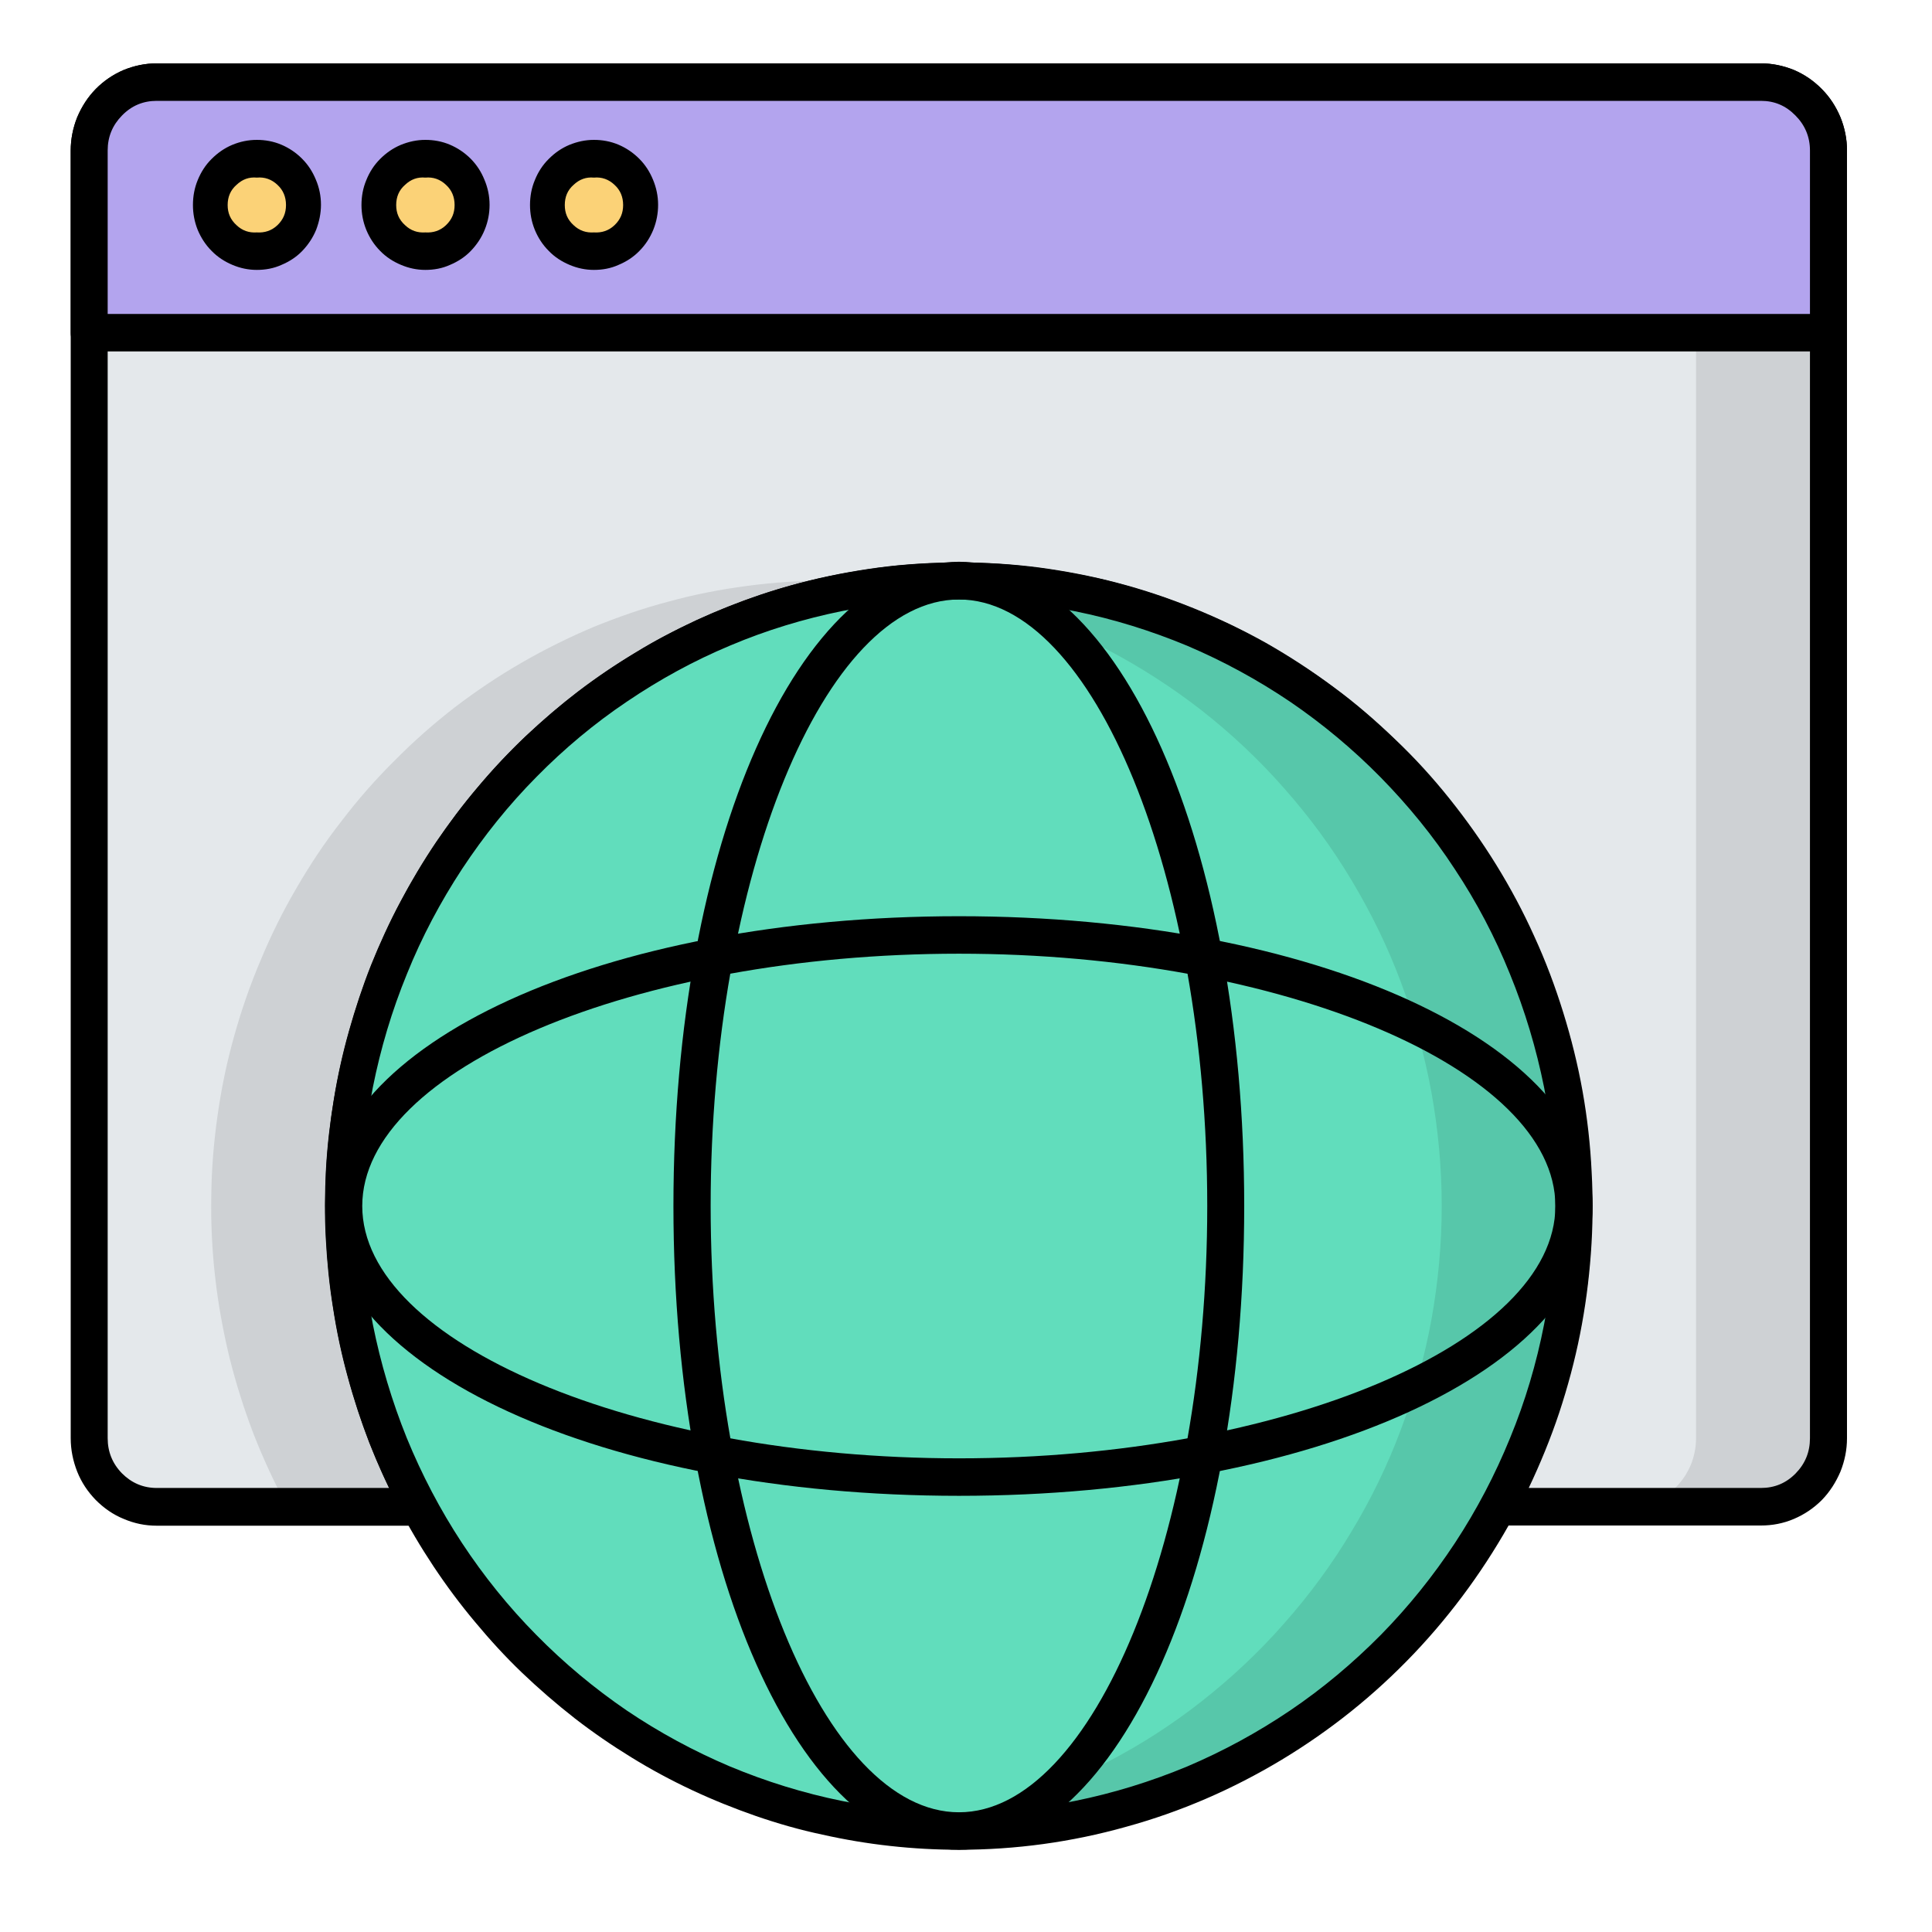 <svg xmlns="http://www.w3.org/2000/svg" xmlns:xlink="http://www.w3.org/1999/xlink" width="40" zoomAndPan="magnify" viewBox="0 0 30 30" height="40" preserveAspectRatio="xMidYMid meet" version="1.0"><defs><clipPath id="e9ff0f7c92"><path d="M 1.098 1 L 28.68 1 L 28.68 24 L 1.098 24 Z M 1.098 1 " clip-rule="nonzero"/></clipPath><clipPath id="063a29dcac"><path d="M 25 1 L 28.68 1 L 28.68 24 L 25 24 Z M 25 1 " clip-rule="nonzero"/></clipPath><clipPath id="e0126630dd"><path d="M 1.098 0.949 L 28.68 0.949 L 28.68 24 L 1.098 24 Z M 1.098 0.949 " clip-rule="nonzero"/></clipPath><clipPath id="016d751a7c"><path d="M 1.098 1 L 28.68 1 L 28.68 6 L 1.098 6 Z M 1.098 1 " clip-rule="nonzero"/></clipPath><clipPath id="2d63a2de9a"><path d="M 1.098 0.949 L 28.68 0.949 L 28.68 6 L 1.098 6 Z M 1.098 0.949 " clip-rule="nonzero"/></clipPath></defs><g clip-path="url(#e9ff0f7c92)"><path fill="#e4e8eb" d="M 28.391 2.34 L 28.391 22.332 C 28.391 22.473 28.363 22.609 28.312 22.738 C 28.258 22.871 28.184 22.984 28.082 23.086 C 27.984 23.184 27.871 23.262 27.746 23.316 C 27.617 23.371 27.48 23.398 27.344 23.398 L 23.262 23.398 C 23.461 23.027 23.637 22.648 23.789 22.258 C 23.938 21.867 24.062 21.469 24.164 21.062 C 24.262 20.652 24.336 20.242 24.383 19.824 C 24.43 19.406 24.449 18.988 24.441 18.566 C 24.438 18.148 24.402 17.73 24.344 17.316 C 24.285 16.898 24.199 16.488 24.086 16.086 C 23.973 15.684 23.836 15.285 23.672 14.902 C 23.512 14.516 23.324 14.141 23.113 13.781 C 22.902 13.418 22.672 13.07 22.414 12.742 C 22.16 12.41 21.887 12.098 21.59 11.805 C 21.297 11.508 20.984 11.234 20.656 10.98 C 20.324 10.727 19.98 10.496 19.621 10.289 C 19.266 10.082 18.895 9.898 18.512 9.738 C 18.129 9.578 17.738 9.445 17.336 9.34 C 16.938 9.23 16.535 9.148 16.125 9.098 C 15.715 9.043 15.301 9.016 14.891 9.016 C 14.477 9.016 14.062 9.043 13.652 9.098 C 13.246 9.148 12.84 9.23 12.441 9.34 C 12.039 9.445 11.648 9.578 11.266 9.738 C 10.887 9.898 10.516 10.082 10.156 10.289 C 9.797 10.496 9.453 10.727 9.121 10.98 C 8.793 11.234 8.48 11.508 8.188 11.805 C 7.891 12.098 7.617 12.41 7.363 12.742 C 7.109 13.07 6.875 13.418 6.664 13.781 C 6.453 14.141 6.27 14.516 6.105 14.902 C 5.941 15.285 5.805 15.684 5.691 16.086 C 5.582 16.488 5.496 16.898 5.434 17.316 C 5.375 17.73 5.34 18.148 5.336 18.566 C 5.328 18.988 5.348 19.406 5.395 19.824 C 5.441 20.242 5.516 20.652 5.613 21.062 C 5.715 21.469 5.84 21.867 5.988 22.258 C 6.141 22.648 6.316 23.027 6.516 23.398 L 2.434 23.398 C 2.293 23.395 2.16 23.367 2.031 23.312 C 1.902 23.262 1.789 23.184 1.691 23.082 C 1.594 22.984 1.52 22.867 1.465 22.738 C 1.414 22.609 1.387 22.473 1.387 22.332 L 1.387 2.34 C 1.387 2.199 1.414 2.062 1.465 1.934 C 1.52 1.805 1.594 1.688 1.691 1.59 C 1.789 1.488 1.902 1.414 2.031 1.359 C 2.16 1.305 2.293 1.277 2.434 1.277 L 27.344 1.277 C 27.48 1.277 27.617 1.305 27.746 1.355 C 27.871 1.41 27.984 1.488 28.082 1.59 C 28.184 1.688 28.258 1.805 28.312 1.934 C 28.363 2.062 28.391 2.199 28.391 2.34 Z M 28.391 2.34 " fill-opacity="1" fill-rule="nonzero"/></g><path fill="#000000" d="M 12.836 9.016 C 13.18 9.016 13.52 9.035 13.863 9.07 C 13.473 9.113 13.09 9.18 12.707 9.273 C 12.324 9.363 11.949 9.477 11.582 9.613 C 11.215 9.75 10.855 9.91 10.508 10.094 C 10.16 10.277 9.824 10.48 9.5 10.703 C 9.176 10.93 8.867 11.172 8.574 11.434 C 8.281 11.699 8.004 11.977 7.742 12.277 C 7.484 12.574 7.242 12.887 7.02 13.215 C 6.797 13.543 6.594 13.883 6.414 14.234 C 6.234 14.59 6.074 14.953 5.938 15.324 C 5.801 15.695 5.684 16.078 5.594 16.465 C 5.504 16.852 5.434 17.242 5.391 17.637 C 5.348 18.035 5.328 18.43 5.332 18.828 C 5.336 19.227 5.367 19.625 5.418 20.02 C 5.469 20.414 5.547 20.801 5.645 21.188 C 5.746 21.57 5.867 21.949 6.012 22.32 C 6.16 22.688 6.324 23.047 6.516 23.398 L 4.461 23.398 C 4.262 23.027 4.086 22.648 3.934 22.258 C 3.785 21.867 3.66 21.469 3.559 21.062 C 3.461 20.652 3.387 20.242 3.34 19.824 C 3.293 19.406 3.273 18.988 3.281 18.566 C 3.285 18.148 3.32 17.73 3.379 17.316 C 3.438 16.898 3.523 16.488 3.637 16.086 C 3.75 15.68 3.887 15.285 4.051 14.902 C 4.211 14.516 4.398 14.141 4.609 13.781 C 4.82 13.418 5.051 13.07 5.309 12.742 C 5.562 12.41 5.836 12.098 6.133 11.805 C 6.426 11.508 6.738 11.234 7.066 10.98 C 7.398 10.727 7.742 10.496 8.102 10.289 C 8.461 10.082 8.832 9.898 9.211 9.738 C 9.594 9.582 9.984 9.445 10.387 9.34 C 10.785 9.23 11.191 9.152 11.602 9.098 C 12.012 9.043 12.422 9.016 12.836 9.016 Z M 12.836 9.016 " fill-opacity="0.1" fill-rule="nonzero"/><g clip-path="url(#063a29dcac)"><path fill="#000000" d="M 28.391 2.34 L 28.391 22.332 C 28.391 22.473 28.363 22.609 28.312 22.738 C 28.258 22.871 28.184 22.984 28.082 23.086 C 27.984 23.184 27.871 23.262 27.746 23.316 C 27.617 23.371 27.48 23.398 27.344 23.398 L 25.289 23.398 C 25.43 23.398 25.562 23.371 25.691 23.316 C 25.816 23.262 25.93 23.184 26.031 23.086 C 26.129 22.984 26.203 22.871 26.258 22.738 C 26.309 22.609 26.336 22.473 26.336 22.332 L 26.336 2.34 C 26.336 2.199 26.309 2.062 26.258 1.934 C 26.203 1.805 26.129 1.688 26.031 1.59 C 25.93 1.488 25.816 1.41 25.691 1.355 C 25.562 1.305 25.43 1.277 25.289 1.277 L 27.344 1.277 C 27.48 1.277 27.617 1.305 27.746 1.355 C 27.871 1.41 27.984 1.488 28.082 1.59 C 28.184 1.688 28.258 1.805 28.312 1.934 C 28.363 2.062 28.391 2.199 28.391 2.34 Z M 28.391 2.34 " fill-opacity="0.1" fill-rule="nonzero"/></g><g clip-path="url(#e0126630dd)"><path fill="#000000" d="M 27.344 23.688 L 23.262 23.688 C 23.215 23.688 23.164 23.676 23.121 23.648 C 23.078 23.625 23.043 23.59 23.02 23.547 C 22.992 23.5 22.98 23.453 22.977 23.402 C 22.977 23.352 22.988 23.301 23.016 23.258 C 23.207 22.898 23.375 22.531 23.523 22.152 C 23.668 21.773 23.789 21.387 23.887 20.988 C 23.984 20.594 24.055 20.195 24.102 19.789 C 24.148 19.383 24.168 18.98 24.16 18.57 C 24.152 18.164 24.121 17.758 24.062 17.355 C 24.008 16.953 23.922 16.555 23.812 16.16 C 23.703 15.77 23.57 15.387 23.414 15.012 C 23.258 14.637 23.074 14.273 22.871 13.922 C 22.668 13.574 22.441 13.238 22.195 12.918 C 21.945 12.594 21.68 12.293 21.395 12.004 C 21.109 11.719 20.805 11.453 20.488 11.207 C 20.168 10.961 19.832 10.738 19.484 10.535 C 19.137 10.336 18.777 10.156 18.406 10 C 18.035 9.848 17.656 9.719 17.266 9.613 C 16.879 9.508 16.484 9.43 16.09 9.379 C 15.691 9.324 15.293 9.297 14.891 9.297 C 14.488 9.297 14.09 9.324 13.691 9.379 C 13.293 9.43 12.902 9.508 12.516 9.613 C 12.125 9.719 11.746 9.848 11.375 10 C 11.004 10.156 10.645 10.336 10.297 10.535 C 9.949 10.738 9.613 10.961 9.293 11.207 C 8.973 11.453 8.672 11.719 8.387 12.004 C 8.102 12.293 7.832 12.594 7.586 12.918 C 7.34 13.238 7.113 13.574 6.91 13.922 C 6.707 14.273 6.523 14.637 6.367 15.012 C 6.211 15.387 6.074 15.77 5.969 16.16 C 5.859 16.555 5.773 16.953 5.715 17.355 C 5.66 17.758 5.625 18.164 5.621 18.57 C 5.613 18.98 5.633 19.383 5.68 19.789 C 5.727 20.195 5.797 20.594 5.895 20.988 C 5.988 21.387 6.113 21.773 6.258 22.152 C 6.402 22.531 6.574 22.898 6.766 23.258 C 6.824 23.355 6.824 23.453 6.766 23.551 C 6.711 23.645 6.629 23.691 6.52 23.691 L 2.434 23.691 C 2.254 23.691 2.086 23.656 1.922 23.586 C 1.758 23.52 1.613 23.418 1.488 23.293 C 1.363 23.164 1.266 23.02 1.199 22.852 C 1.133 22.684 1.098 22.512 1.098 22.332 L 1.098 2.34 C 1.098 2.16 1.133 1.988 1.199 1.82 C 1.27 1.656 1.363 1.508 1.488 1.383 C 1.613 1.254 1.758 1.156 1.922 1.086 C 2.086 1.02 2.254 0.984 2.434 0.984 L 27.344 0.984 C 27.52 0.984 27.691 1.02 27.855 1.086 C 28.02 1.156 28.164 1.254 28.289 1.383 C 28.414 1.508 28.508 1.656 28.578 1.82 C 28.645 1.988 28.68 2.16 28.68 2.34 L 28.68 22.332 C 28.68 22.512 28.645 22.684 28.578 22.852 C 28.508 23.016 28.414 23.164 28.289 23.293 C 28.164 23.418 28.02 23.516 27.855 23.586 C 27.691 23.656 27.52 23.688 27.344 23.688 Z M 23.738 23.105 L 27.344 23.105 C 27.555 23.105 27.734 23.031 27.883 22.879 C 28.031 22.727 28.105 22.547 28.105 22.332 L 28.105 2.34 C 28.105 2.129 28.031 1.945 27.883 1.793 C 27.734 1.645 27.555 1.566 27.344 1.566 L 2.434 1.566 C 2.223 1.566 2.043 1.645 1.895 1.793 C 1.746 1.945 1.672 2.129 1.672 2.34 L 1.672 22.332 C 1.672 22.543 1.746 22.727 1.895 22.879 C 2.043 23.027 2.223 23.105 2.434 23.105 L 6.043 23.105 C 5.859 22.727 5.703 22.336 5.57 21.938 C 5.438 21.535 5.328 21.129 5.246 20.715 C 5.164 20.301 5.109 19.887 5.078 19.465 C 5.047 19.043 5.043 18.621 5.062 18.199 C 5.086 17.781 5.133 17.359 5.207 16.945 C 5.281 16.531 5.383 16.121 5.508 15.719 C 5.633 15.316 5.781 14.922 5.957 14.539 C 6.129 14.156 6.328 13.785 6.547 13.43 C 6.77 13.07 7.008 12.73 7.273 12.402 C 7.535 12.074 7.816 11.766 8.117 11.477 C 8.422 11.188 8.738 10.914 9.074 10.668 C 9.41 10.418 9.758 10.191 10.121 9.984 C 10.484 9.781 10.859 9.602 11.246 9.445 C 11.633 9.289 12.023 9.156 12.426 9.051 C 12.828 8.945 13.238 8.867 13.648 8.812 C 14.062 8.758 14.477 8.734 14.891 8.734 C 15.305 8.734 15.719 8.758 16.133 8.812 C 16.543 8.867 16.949 8.945 17.352 9.051 C 17.754 9.156 18.148 9.289 18.535 9.445 C 18.922 9.602 19.297 9.781 19.66 9.984 C 20.023 10.191 20.371 10.418 20.707 10.668 C 21.043 10.914 21.359 11.188 21.66 11.477 C 21.965 11.766 22.246 12.074 22.508 12.402 C 22.77 12.73 23.012 13.07 23.234 13.43 C 23.453 13.785 23.652 14.156 23.824 14.539 C 24 14.922 24.148 15.316 24.273 15.719 C 24.398 16.121 24.5 16.531 24.574 16.945 C 24.648 17.359 24.695 17.781 24.715 18.199 C 24.738 18.621 24.734 19.043 24.703 19.465 C 24.672 19.887 24.617 20.301 24.535 20.715 C 24.453 21.129 24.344 21.535 24.211 21.938 C 24.078 22.336 23.918 22.727 23.738 23.105 Z M 23.738 23.105 " fill-opacity="1" fill-rule="nonzero"/></g><g clip-path="url(#016d751a7c)"><path fill="#b3a4ee" d="M 28.391 2.336 C 28.391 2.195 28.363 2.062 28.309 1.93 C 28.258 1.801 28.18 1.688 28.082 1.586 C 27.984 1.488 27.871 1.41 27.742 1.355 C 27.617 1.305 27.48 1.277 27.344 1.277 L 2.434 1.277 C 2.293 1.277 2.16 1.305 2.031 1.355 C 1.902 1.41 1.789 1.488 1.691 1.586 C 1.594 1.688 1.52 1.801 1.465 1.934 C 1.414 2.062 1.387 2.195 1.387 2.336 L 1.387 5.168 L 28.391 5.168 Z M 28.391 2.336 " fill-opacity="1" fill-rule="nonzero"/></g><g clip-path="url(#2d63a2de9a)"><path fill="#000000" d="M 28.391 5.457 L 1.387 5.457 C 1.305 5.457 1.238 5.43 1.184 5.371 C 1.125 5.316 1.098 5.246 1.098 5.168 L 1.098 2.336 C 1.098 2.16 1.133 1.984 1.199 1.82 C 1.27 1.652 1.363 1.508 1.488 1.379 C 1.613 1.254 1.758 1.156 1.922 1.086 C 2.086 1.02 2.254 0.984 2.434 0.984 L 27.344 0.984 C 27.52 0.984 27.691 1.02 27.855 1.086 C 28.016 1.156 28.16 1.254 28.285 1.379 C 28.414 1.508 28.508 1.652 28.578 1.82 C 28.645 1.984 28.68 2.156 28.68 2.336 L 28.68 5.168 C 28.68 5.246 28.652 5.316 28.594 5.371 C 28.539 5.43 28.473 5.457 28.391 5.457 Z M 1.672 4.875 L 28.105 4.875 L 28.105 2.336 C 28.105 2.125 28.027 1.941 27.879 1.793 C 27.73 1.641 27.555 1.566 27.344 1.566 L 2.434 1.566 C 2.223 1.566 2.043 1.641 1.895 1.793 C 1.746 1.945 1.672 2.125 1.672 2.336 Z M 1.672 4.875 " fill-opacity="1" fill-rule="nonzero"/></g><path fill="#fbd277" d="M 4.695 3.18 C 4.695 3.375 4.625 3.547 4.488 3.688 C 4.352 3.828 4.184 3.898 3.988 3.898 C 3.793 3.898 3.629 3.828 3.488 3.688 C 3.352 3.547 3.281 3.375 3.281 3.18 C 3.281 2.98 3.352 2.812 3.488 2.672 C 3.629 2.531 3.793 2.461 3.988 2.461 C 4.184 2.461 4.352 2.531 4.488 2.672 C 4.625 2.812 4.695 2.98 4.695 3.18 Z M 4.695 3.18 " fill-opacity="1" fill-rule="nonzero"/><path fill="#000000" d="M 3.988 4.191 C 3.855 4.191 3.73 4.164 3.609 4.113 C 3.488 4.062 3.379 3.992 3.285 3.895 C 3.191 3.801 3.121 3.691 3.07 3.57 C 3.02 3.445 2.996 3.316 2.996 3.184 C 2.996 3.047 3.02 2.918 3.07 2.797 C 3.121 2.672 3.191 2.562 3.285 2.469 C 3.379 2.375 3.484 2.301 3.605 2.25 C 3.727 2.199 3.855 2.172 3.988 2.172 C 4.117 2.172 4.246 2.195 4.367 2.246 C 4.488 2.297 4.598 2.371 4.691 2.465 C 4.785 2.559 4.855 2.668 4.906 2.793 C 4.957 2.914 4.984 3.043 4.984 3.18 C 4.984 3.312 4.957 3.441 4.91 3.566 C 4.859 3.691 4.785 3.801 4.695 3.895 C 4.602 3.992 4.492 4.062 4.371 4.113 C 4.25 4.168 4.121 4.191 3.988 4.191 Z M 3.988 2.758 C 3.867 2.746 3.762 2.785 3.672 2.871 C 3.578 2.953 3.535 3.059 3.535 3.184 C 3.535 3.309 3.578 3.41 3.672 3.496 C 3.762 3.582 3.867 3.617 3.988 3.609 C 4.109 3.617 4.219 3.582 4.309 3.496 C 4.398 3.41 4.441 3.309 4.441 3.184 C 4.441 3.059 4.398 2.953 4.309 2.871 C 4.219 2.785 4.109 2.746 3.988 2.758 Z M 3.988 2.758 " fill-opacity="1" fill-rule="nonzero"/><path fill="#fbd277" d="M 9.93 3.18 C 9.93 3.375 9.859 3.547 9.723 3.688 C 9.586 3.828 9.418 3.898 9.223 3.898 C 9.027 3.898 8.863 3.828 8.723 3.688 C 8.586 3.547 8.516 3.375 8.516 3.18 C 8.516 2.98 8.586 2.812 8.723 2.672 C 8.863 2.531 9.027 2.461 9.223 2.461 C 9.418 2.461 9.586 2.531 9.723 2.672 C 9.859 2.812 9.93 2.98 9.93 3.18 Z M 9.93 3.18 " fill-opacity="1" fill-rule="nonzero"/><path fill="#000000" d="M 9.223 4.191 C 9.09 4.191 8.965 4.164 8.844 4.113 C 8.723 4.062 8.613 3.992 8.52 3.895 C 8.426 3.801 8.355 3.691 8.305 3.57 C 8.254 3.445 8.23 3.316 8.23 3.184 C 8.23 3.047 8.254 2.918 8.305 2.797 C 8.355 2.672 8.426 2.562 8.52 2.469 C 8.613 2.375 8.719 2.301 8.84 2.25 C 8.965 2.199 9.09 2.172 9.223 2.172 C 9.352 2.172 9.48 2.195 9.602 2.246 C 9.723 2.297 9.832 2.371 9.926 2.465 C 10.02 2.559 10.09 2.668 10.141 2.793 C 10.191 2.914 10.219 3.043 10.219 3.18 C 10.219 3.312 10.195 3.441 10.145 3.566 C 10.094 3.691 10.023 3.801 9.93 3.895 C 9.836 3.992 9.727 4.062 9.605 4.113 C 9.484 4.168 9.355 4.191 9.223 4.191 Z M 9.223 2.758 C 9.102 2.746 8.996 2.785 8.906 2.871 C 8.812 2.953 8.77 3.059 8.77 3.184 C 8.77 3.309 8.812 3.41 8.906 3.496 C 8.996 3.582 9.102 3.617 9.223 3.609 C 9.344 3.617 9.453 3.582 9.543 3.496 C 9.633 3.41 9.676 3.309 9.676 3.184 C 9.676 3.059 9.633 2.953 9.543 2.871 C 9.453 2.785 9.344 2.746 9.223 2.758 Z M 9.223 2.758 " fill-opacity="1" fill-rule="nonzero"/><path fill="#fbd277" d="M 7.312 3.18 C 7.312 3.375 7.242 3.547 7.105 3.688 C 6.969 3.828 6.801 3.898 6.605 3.898 C 6.41 3.898 6.246 3.828 6.105 3.688 C 5.969 3.547 5.898 3.375 5.898 3.18 C 5.898 2.98 5.969 2.812 6.105 2.672 C 6.246 2.531 6.41 2.461 6.605 2.461 C 6.801 2.461 6.969 2.531 7.105 2.672 C 7.242 2.812 7.312 2.98 7.312 3.18 Z M 7.312 3.18 " fill-opacity="1" fill-rule="nonzero"/><path fill="#000000" d="M 6.605 4.191 C 6.473 4.191 6.348 4.164 6.227 4.113 C 6.105 4.062 5.996 3.992 5.902 3.895 C 5.809 3.801 5.738 3.691 5.688 3.57 C 5.637 3.445 5.613 3.316 5.613 3.184 C 5.613 3.047 5.637 2.918 5.688 2.797 C 5.738 2.672 5.809 2.562 5.902 2.469 C 5.996 2.375 6.102 2.301 6.223 2.25 C 6.348 2.199 6.473 2.172 6.605 2.172 C 6.734 2.172 6.863 2.195 6.984 2.246 C 7.105 2.297 7.215 2.371 7.309 2.465 C 7.402 2.559 7.473 2.668 7.523 2.793 C 7.574 2.914 7.602 3.043 7.602 3.18 C 7.602 3.312 7.578 3.441 7.527 3.566 C 7.477 3.691 7.402 3.801 7.312 3.895 C 7.219 3.992 7.109 4.062 6.988 4.113 C 6.867 4.168 6.738 4.191 6.605 4.191 Z M 6.605 2.758 C 6.484 2.746 6.379 2.785 6.289 2.871 C 6.195 2.953 6.152 3.059 6.152 3.184 C 6.152 3.309 6.195 3.41 6.289 3.496 C 6.379 3.582 6.484 3.617 6.605 3.609 C 6.727 3.617 6.836 3.582 6.926 3.496 C 7.016 3.41 7.059 3.309 7.059 3.184 C 7.059 3.059 7.016 2.953 6.926 2.871 C 6.836 2.785 6.727 2.746 6.605 2.758 Z M 6.605 2.758 " fill-opacity="1" fill-rule="nonzero"/><path fill="#61ddbc" d="M 24.441 18.723 C 24.441 19.363 24.379 19.992 24.258 20.617 C 24.137 21.242 23.953 21.852 23.715 22.438 C 23.473 23.027 23.18 23.586 22.832 24.117 C 22.48 24.648 22.086 25.137 21.641 25.59 C 21.199 26.039 20.715 26.441 20.195 26.797 C 19.672 27.152 19.121 27.449 18.543 27.695 C 17.961 27.938 17.363 28.121 16.75 28.246 C 16.133 28.371 15.512 28.434 14.887 28.434 C 14.258 28.434 13.637 28.371 13.02 28.246 C 12.406 28.121 11.809 27.938 11.227 27.691 C 10.648 27.449 10.098 27.148 9.578 26.797 C 9.055 26.441 8.57 26.039 8.129 25.586 C 7.684 25.137 7.289 24.645 6.941 24.117 C 6.59 23.586 6.297 23.027 6.059 22.438 C 5.816 21.848 5.637 21.242 5.516 20.617 C 5.391 19.992 5.332 19.359 5.332 18.723 C 5.332 18.086 5.391 17.453 5.516 16.828 C 5.637 16.203 5.82 15.598 6.059 15.008 C 6.301 14.418 6.594 13.859 6.941 13.328 C 7.289 12.797 7.688 12.309 8.133 11.859 C 8.574 11.406 9.059 11.004 9.578 10.652 C 10.102 10.297 10.652 9.996 11.23 9.754 C 11.812 9.512 12.41 9.328 13.023 9.203 C 13.641 9.078 14.262 9.016 14.891 9.016 C 15.516 9.016 16.141 9.074 16.754 9.199 C 17.371 9.32 17.969 9.504 18.551 9.75 C 19.129 9.992 19.68 10.289 20.203 10.645 C 20.727 11 21.207 11.402 21.652 11.852 C 22.098 12.305 22.492 12.793 22.84 13.324 C 23.188 13.855 23.484 14.414 23.723 15.004 C 23.961 15.594 24.141 16.203 24.262 16.828 C 24.383 17.453 24.445 18.086 24.441 18.723 Z M 24.441 18.723 " fill-opacity="1" fill-rule="nonzero"/><path fill="#000000" d="M 24.441 18.723 C 24.441 19.363 24.383 19.992 24.258 20.617 C 24.137 21.242 23.957 21.852 23.715 22.438 C 23.477 23.027 23.184 23.59 22.832 24.117 C 22.484 24.648 22.09 25.137 21.645 25.59 C 21.203 26.039 20.719 26.441 20.199 26.797 C 19.676 27.152 19.125 27.449 18.547 27.695 C 17.965 27.938 17.367 28.121 16.754 28.246 C 16.137 28.371 15.516 28.434 14.891 28.434 C 14.547 28.434 14.203 28.414 13.863 28.375 C 14.445 28.312 15.012 28.195 15.574 28.023 C 16.133 27.855 16.672 27.633 17.191 27.363 C 17.711 27.094 18.203 26.777 18.664 26.414 C 19.125 26.051 19.555 25.648 19.941 25.207 C 20.332 24.766 20.68 24.293 20.984 23.785 C 21.289 23.281 21.547 22.75 21.754 22.195 C 21.961 21.641 22.121 21.074 22.227 20.492 C 22.332 19.906 22.387 19.32 22.387 18.727 C 22.387 18.133 22.332 17.543 22.227 16.961 C 22.121 16.379 21.961 15.809 21.754 15.254 C 21.547 14.699 21.289 14.172 20.984 13.664 C 20.68 13.156 20.332 12.684 19.941 12.242 C 19.555 11.801 19.125 11.398 18.664 11.035 C 18.203 10.676 17.711 10.359 17.191 10.086 C 16.672 9.816 16.133 9.598 15.574 9.426 C 15.012 9.254 14.445 9.137 13.863 9.074 C 14.203 9.035 14.547 9.016 14.891 9.016 C 15.516 9.016 16.137 9.078 16.754 9.203 C 17.367 9.328 17.965 9.512 18.547 9.754 C 19.125 10 19.676 10.297 20.199 10.652 C 20.719 11.004 21.203 11.406 21.645 11.859 C 22.09 12.309 22.484 12.801 22.832 13.332 C 23.184 13.859 23.477 14.418 23.715 15.008 C 23.957 15.598 24.137 16.203 24.258 16.832 C 24.383 17.457 24.441 18.086 24.441 18.723 Z M 24.441 18.723 " fill-opacity="0.1" fill-rule="nonzero"/><path fill="#000000" d="M 14.891 28.723 C 14.531 28.723 14.176 28.703 13.824 28.664 C 13.469 28.625 13.117 28.566 12.77 28.488 C 12.418 28.414 12.078 28.316 11.738 28.199 C 11.402 28.082 11.07 27.949 10.746 27.797 C 10.422 27.645 10.109 27.477 9.805 27.289 C 9.5 27.102 9.203 26.898 8.922 26.68 C 8.637 26.457 8.367 26.223 8.105 25.973 C 7.848 25.727 7.605 25.461 7.375 25.184 C 7.145 24.91 6.93 24.621 6.73 24.32 C 6.531 24.02 6.348 23.711 6.18 23.387 C 6.016 23.066 5.867 22.738 5.734 22.402 C 5.605 22.066 5.492 21.723 5.398 21.375 C 5.301 21.023 5.227 20.672 5.172 20.312 C 5.113 19.953 5.078 19.594 5.059 19.234 C 5.039 18.871 5.043 18.508 5.062 18.148 C 5.082 17.785 5.125 17.426 5.184 17.07 C 5.242 16.711 5.32 16.359 5.418 16.012 C 5.516 15.664 5.629 15.32 5.762 14.984 C 5.898 14.648 6.047 14.32 6.219 14 C 6.387 13.684 6.57 13.375 6.773 13.074 C 6.977 12.777 7.191 12.488 7.426 12.215 C 7.656 11.941 7.902 11.68 8.164 11.43 C 8.426 11.184 8.695 10.953 8.98 10.734 C 9.266 10.516 9.562 10.316 9.871 10.133 C 10.176 9.945 10.492 9.781 10.816 9.629 C 11.141 9.48 11.473 9.348 11.812 9.234 C 12.152 9.121 12.496 9.027 12.844 8.953 C 13.191 8.879 13.543 8.824 13.898 8.785 C 14.254 8.75 14.609 8.734 14.965 8.734 C 15.324 8.738 15.68 8.762 16.031 8.805 C 16.387 8.848 16.738 8.91 17.086 8.988 C 17.434 9.07 17.773 9.172 18.113 9.289 C 18.449 9.41 18.777 9.547 19.102 9.699 C 19.422 9.855 19.734 10.027 20.039 10.219 C 20.344 10.41 20.637 10.613 20.918 10.836 C 21.199 11.059 21.469 11.297 21.723 11.547 C 21.98 11.801 22.223 12.066 22.449 12.344 C 22.68 12.621 22.891 12.914 23.086 13.215 C 23.285 13.516 23.465 13.828 23.629 14.152 C 23.789 14.473 23.938 14.805 24.066 15.141 C 24.191 15.48 24.301 15.824 24.395 16.172 C 24.484 16.523 24.559 16.879 24.609 17.234 C 24.664 17.594 24.699 17.953 24.711 18.316 C 24.727 18.68 24.723 19.039 24.699 19.402 C 24.676 19.762 24.633 20.121 24.57 20.48 C 24.508 20.836 24.426 21.188 24.324 21.535 C 24.227 21.883 24.105 22.223 23.969 22.559 C 23.832 22.895 23.68 23.219 23.508 23.539 C 23.082 24.32 22.566 25.035 21.953 25.68 C 21.34 26.324 20.656 26.871 19.898 27.328 C 19.137 27.785 18.336 28.133 17.484 28.367 C 16.637 28.605 15.77 28.723 14.891 28.723 Z M 14.891 9.309 C 14.281 9.309 13.676 9.367 13.078 9.488 C 12.484 9.609 11.902 9.785 11.34 10.023 C 10.777 10.258 10.242 10.551 9.734 10.895 C 9.23 11.234 8.762 11.625 8.332 12.062 C 7.898 12.5 7.516 12.977 7.176 13.492 C 6.84 14.004 6.551 14.547 6.32 15.121 C 6.086 15.691 5.91 16.281 5.789 16.887 C 5.672 17.492 5.613 18.105 5.613 18.723 C 5.613 19.344 5.672 19.957 5.789 20.562 C 5.91 21.168 6.086 21.758 6.316 22.328 C 6.551 22.902 6.836 23.445 7.172 23.957 C 7.512 24.473 7.895 24.949 8.328 25.387 C 8.758 25.824 9.227 26.215 9.73 26.559 C 10.238 26.902 10.773 27.191 11.336 27.43 C 11.898 27.664 12.477 27.844 13.074 27.965 C 13.672 28.086 14.273 28.145 14.883 28.145 C 15.492 28.145 16.094 28.086 16.691 27.965 C 17.289 27.844 17.871 27.664 18.434 27.43 C 18.996 27.191 19.527 26.902 20.035 26.559 C 20.543 26.215 21.008 25.824 21.441 25.387 C 21.871 24.949 22.254 24.473 22.594 23.957 C 22.93 23.445 23.215 22.902 23.449 22.328 C 23.684 21.758 23.859 21.168 23.977 20.562 C 24.094 19.957 24.156 19.344 24.152 18.723 C 24.152 18.105 24.094 17.492 23.977 16.887 C 23.855 16.281 23.68 15.695 23.445 15.121 C 23.215 14.551 22.93 14.008 22.59 13.496 C 22.254 12.98 21.867 12.508 21.438 12.07 C 21.008 11.633 20.539 11.242 20.035 10.898 C 19.527 10.555 18.996 10.266 18.434 10.027 C 17.871 9.793 17.293 9.613 16.695 9.492 C 16.098 9.371 15.496 9.309 14.891 9.309 Z M 14.891 9.309 " fill-opacity="1" fill-rule="nonzero"/><path fill="#000000" d="M 14.891 28.723 C 12.402 28.723 10.457 24.348 10.457 18.727 C 10.457 13.109 12.402 8.723 14.891 8.723 C 17.375 8.723 19.32 13.121 19.32 18.727 C 19.32 24.336 17.375 28.723 14.891 28.723 Z M 14.891 9.309 C 12.801 9.309 11.035 13.617 11.035 18.723 C 11.035 23.828 12.801 28.141 14.891 28.141 C 16.977 28.141 18.746 23.828 18.746 18.727 C 18.746 13.625 16.977 9.309 14.891 9.309 Z M 14.891 9.309 " fill-opacity="1" fill-rule="nonzero"/><path fill="#000000" d="M 14.891 23.227 C 9.371 23.227 5.051 21.25 5.051 18.727 C 5.051 16.207 9.371 14.227 14.891 14.227 C 20.406 14.227 24.73 16.203 24.73 18.727 C 24.73 21.25 20.406 23.227 14.891 23.227 Z M 14.891 14.809 C 9.867 14.809 5.625 16.602 5.625 18.727 C 5.625 20.852 9.867 22.645 14.891 22.645 C 19.91 22.645 24.152 20.848 24.152 18.727 C 24.152 16.605 19.91 14.809 14.891 14.809 Z M 14.891 14.809 " fill-opacity="1" fill-rule="nonzero"/></svg>